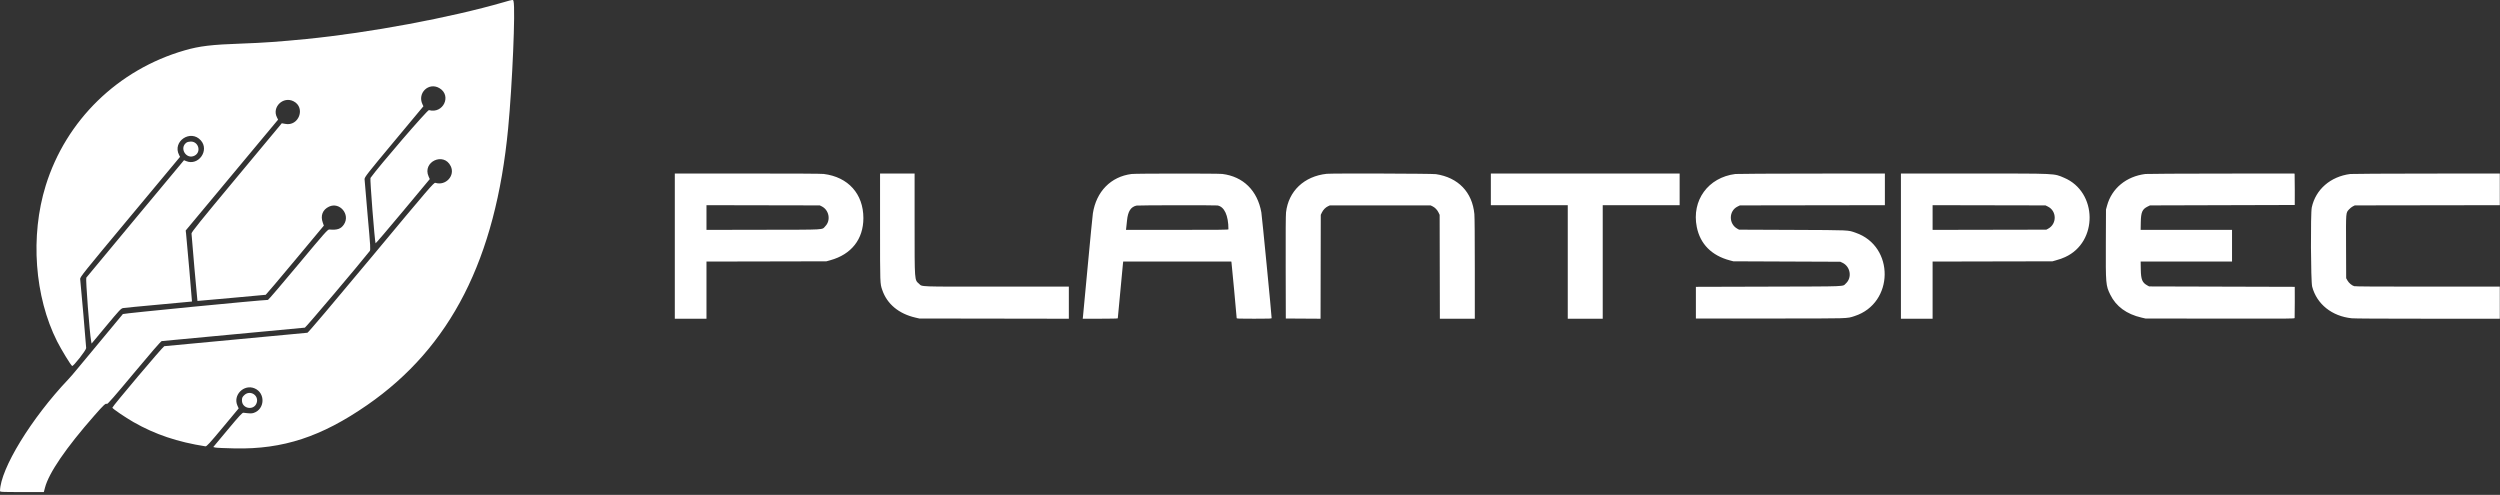 <svg width="389" height="77" viewBox="0 0 389 77" fill="none" xmlns="http://www.w3.org/2000/svg">
<rect x="0" y="0" width="389" height="77" fill="#333333" stroke="none"/>
<path fill-rule="evenodd" clip-rule="evenodd" d="M78.427 0.33C70.033 2.759 57.488 5.1 47.631 6.073C43.523 6.48 40.87 6.668 37.697 6.776C32.902 6.943 31.061 7.161 28.707 7.843C18.346 10.843 10.263 18.718 7.112 28.88C4.685 36.712 5.375 46.158 8.886 53.116C9.534 54.397 11.005 56.81 11.223 56.944C11.398 57.053 13.408 54.488 13.408 54.156C13.408 53.827 12.55 43.95 12.475 43.419C12.433 43.129 12.987 42.437 20.222 33.757L28.014 24.407L27.867 24.121C26.77 21.997 29.677 20.054 31.257 21.855C32.621 23.408 30.87 25.862 28.964 25.066L28.632 24.927L21.095 33.974C16.949 38.951 13.498 43.104 13.427 43.205C13.301 43.379 13.945 51.831 14.178 53.066L14.252 53.461L16.52 50.732C18.574 48.262 18.824 47.997 19.153 47.935C19.353 47.898 21.843 47.657 24.683 47.399C27.524 47.143 29.858 46.924 29.871 46.917C29.894 46.9 29.053 37.248 28.953 36.371L28.895 35.867L36.083 27.241L43.271 18.615L43.093 18.263C42.278 16.664 44.061 14.935 45.675 15.758C47.602 16.74 46.498 19.714 44.37 19.273C44.087 19.214 43.852 19.172 43.847 19.18C43.841 19.188 40.679 22.988 36.819 27.623C31.088 34.505 29.799 36.104 29.799 36.338C29.799 36.663 30.694 46.796 30.724 46.827C30.737 46.837 33.115 46.626 36.01 46.358C38.905 46.089 41.306 45.869 41.346 45.869C41.387 45.867 43.439 43.446 45.905 40.487L50.391 35.107L50.228 34.651C49.832 33.549 50.199 32.615 51.208 32.147C52.868 31.379 54.535 33.38 53.517 34.92C53.052 35.624 52.473 35.825 51.239 35.71C50.998 35.688 50.518 36.228 46.396 41.173C43.878 44.193 41.762 46.664 41.696 46.665C40.502 46.687 19.215 48.762 19.12 48.865C18.932 49.068 12.644 56.638 11.871 57.59C11.496 58.054 10.932 58.703 10.622 59.03C4.871 65.09 0.07 72.939 3.04739e-05 76.39C-0.003 76.553 0.225 76.564 3.41 76.564H6.822L6.996 75.893C7.59 73.596 10.263 69.689 14.672 64.672C16.157 62.98 16.455 62.704 16.635 62.853C16.722 62.926 17.855 61.633 20.851 58.035C23.446 54.921 25.026 53.102 25.163 53.074C25.282 53.05 30.296 52.579 36.306 52.027C42.316 51.475 47.325 51.005 47.439 50.982C47.592 50.949 55.998 41.023 57.527 39.069C57.674 38.879 57.651 38.466 57.208 33.549C56.946 30.626 56.729 28.076 56.726 27.882C56.721 27.559 57.12 27.05 61.303 22.032L65.884 16.535L65.736 16.225C64.903 14.475 66.716 12.742 68.366 13.709C70.335 14.864 68.963 17.758 66.744 17.134C66.523 17.072 58.995 25.805 57.645 27.691C57.542 27.832 58.292 37.416 58.439 37.859C58.455 37.908 60.359 35.679 62.671 32.906L66.874 27.865L66.695 27.469C65.666 25.187 69.044 23.602 70.135 25.856C70.849 27.331 69.362 28.948 67.748 28.451C67.514 28.38 66.927 29.062 57.772 40.054C51.755 47.277 47.965 51.749 47.838 51.775C47.724 51.798 42.714 52.267 36.704 52.82C30.694 53.371 25.68 53.843 25.562 53.867C25.357 53.911 17.481 63.238 17.481 63.437C17.481 63.575 19.513 64.958 20.775 65.68C24.142 67.6 27.612 68.769 31.963 69.449C32.153 69.478 32.581 69.014 34.664 66.515L37.138 63.545L36.949 63.125C36.205 61.489 37.942 59.729 39.611 60.426C41.323 61.141 41.235 63.668 39.476 64.249C39.156 64.354 38.9 64.35 37.877 64.222C37.7 64.201 37.23 64.71 35.422 66.878L33.185 69.56L33.505 69.639C33.68 69.683 35.052 69.743 36.555 69.773C44.038 69.924 49.997 67.969 57.14 63.022C70.138 54.021 77.119 40.317 79.067 19.97C79.716 13.201 80.217 1.361 79.905 0.195C79.83 -0.083 79.863 -0.086 78.427 0.33ZM29.026 22.181C27.822 23.023 28.998 24.905 30.296 24.211C31.345 23.649 30.903 22.025 29.7 22.025C29.45 22.025 29.148 22.095 29.026 22.181ZM37.986 61.504C37.697 61.791 37.647 61.91 37.647 62.308C37.647 63.617 39.527 63.932 39.937 62.692C40.333 61.493 38.88 60.609 37.986 61.504Z" fill="white"/>
<path fill-rule="evenodd" clip-rule="evenodd" d="M105 38.296V49.592H107.464H109.928V45.145V40.699L119.256 40.68L128.584 40.66L129.192 40.493C132.478 39.588 134.341 37.219 134.343 33.944C134.346 30.173 131.982 27.54 128.17 27.067C127.809 27.023 123.828 27 116.314 27H105V38.296ZM136.936 35.336C136.937 44.28 136.93 44.095 137.283 45.129C138.022 47.3 139.851 48.822 142.44 49.419L143.048 49.559L154.68 49.577L166.312 49.595V47.098V44.6H155.091C142.591 44.6 143.548 44.635 143.003 44.155C142.288 43.526 142.313 43.866 142.312 34.792V27H139.624H136.936V35.336ZM176.072 27.073C172.85 27.483 170.579 29.796 170.051 33.208C169.999 33.542 169.641 37.214 169.254 41.368C168.868 45.522 168.534 49.071 168.512 49.256L168.473 49.592H171.201C172.841 49.592 173.928 49.568 173.928 49.532C173.928 49.421 174.694 41.306 174.733 41L174.772 40.696H183.181H191.59L191.619 40.84C191.652 40.999 192.426 49.3 192.425 49.48C192.424 49.585 192.596 49.592 195.144 49.592C197.613 49.592 197.864 49.582 197.864 49.488C197.864 49.033 196.363 33.594 196.266 33.048C195.659 29.646 193.443 27.465 190.186 27.066C189.514 26.984 176.723 26.99 176.072 27.073ZM206.44 27.044C202.925 27.421 200.479 29.742 200.106 33.055C200.057 33.496 200.041 36.1 200.053 41.624L200.072 49.56L202.775 49.577L205.478 49.593L205.495 41.513L205.512 33.432L205.679 33.08C205.882 32.652 206.246 32.277 206.632 32.095L206.92 31.96H214.76H222.6L222.888 32.095C223.274 32.277 223.638 32.652 223.841 33.08L224.008 33.432L224.025 41.512L224.042 49.592H226.761H229.48V41.8C229.48 36.902 229.455 33.747 229.413 33.304C229.091 29.896 226.896 27.619 223.43 27.097C222.837 27.008 207.234 26.959 206.44 27.044ZM231.976 29.464V31.928H237.96H243.944V40.76V49.592H246.664H249.384V40.76V31.928H255.368H261.352V29.464V27H246.664H231.976V29.464ZM270.024 27.073C265.788 27.608 263.191 31.175 264.019 35.32C264.548 37.967 266.322 39.761 269.16 40.515L269.704 40.659L278.024 40.694L286.344 40.728L286.664 40.875C287.931 41.458 288.221 43.197 287.206 44.115C286.658 44.609 287.777 44.564 275.176 44.6L263.88 44.632V47.096V49.56H275.4C288.07 49.56 287.329 49.582 288.584 49.176C294.73 47.187 294.839 38.32 288.744 36.218C287.488 35.784 288.052 35.81 278.888 35.771L270.6 35.736L270.344 35.597C268.967 34.852 268.977 32.82 270.361 32.14L270.728 31.96L282.008 31.943L293.288 31.926V29.463V27L281.88 27.008C275.606 27.013 270.27 27.042 270.024 27.073ZM295.784 38.296V49.592H298.248H300.712V45.145V40.699L310.04 40.679L319.368 40.66L319.88 40.514C320.595 40.31 320.843 40.222 321.32 40.007C326.488 37.678 326.396 29.863 321.175 27.661C319.537 26.97 320.224 27.003 307.128 27.001L295.784 27V38.296ZM333.832 27.072C330.852 27.444 328.595 29.302 327.859 31.989L327.691 32.6L327.669 37.752C327.642 44.195 327.661 44.42 328.358 45.848C329.251 47.675 330.894 48.881 333.224 49.419L333.832 49.559L345.424 49.577C356.484 49.594 357.017 49.59 357.044 49.482C357.06 49.419 357.07 48.302 357.068 47L357.064 44.632L345.736 44.6L334.408 44.568L334.152 44.429C333.331 43.985 333.134 43.513 333.107 41.928L333.086 40.696H340.195H347.304V38.232V35.768H340.194H333.084L333.106 34.568C333.135 33.012 333.338 32.549 334.169 32.14L334.536 31.96L345.8 31.928L357.064 31.896L357.068 29.592C357.069 28.325 357.059 27.223 357.044 27.144L357.017 27L345.649 27.008C339.396 27.013 334.078 27.041 333.832 27.072ZM365.704 27.074C362.632 27.467 360.323 29.468 359.713 32.267C359.508 33.205 359.559 43.793 359.772 44.6C360.492 47.324 362.85 49.209 365.933 49.525C366.355 49.569 370.483 49.592 377.775 49.592H388.968V47.096V44.6H377.759C369.615 44.6 366.485 44.58 366.31 44.528C365.936 44.416 365.483 44.032 365.262 43.64L365.064 43.288L365.046 38.397C365.027 32.881 365.005 33.145 365.516 32.577C365.671 32.404 365.936 32.195 366.103 32.111L366.408 31.96L377.688 31.943L388.968 31.926V29.463V27L377.56 27.008C371.272 27.013 365.951 27.042 365.704 27.074ZM127.865 32.111C129.01 32.68 129.303 34.291 128.424 35.19C127.836 35.791 128.815 35.734 118.776 35.753L109.928 35.77V33.848V31.926L118.744 31.943L127.56 31.96L127.865 32.111ZM189.433 31.969C190.509 32.147 191.144 33.524 191.144 35.68C191.144 35.754 189.882 35.768 183.174 35.768H175.204L175.24 35.464C175.261 35.297 175.317 34.766 175.366 34.284C175.508 32.884 175.945 32.201 176.835 31.988C177.074 31.931 189.092 31.913 189.433 31.969ZM318.646 32.14C320.051 32.829 320.072 34.848 318.683 35.589L318.408 35.736L309.56 35.753L300.712 35.77V33.848V31.926L309.496 31.943L318.28 31.96L318.646 32.14Z" fill="white"/>
</svg>
